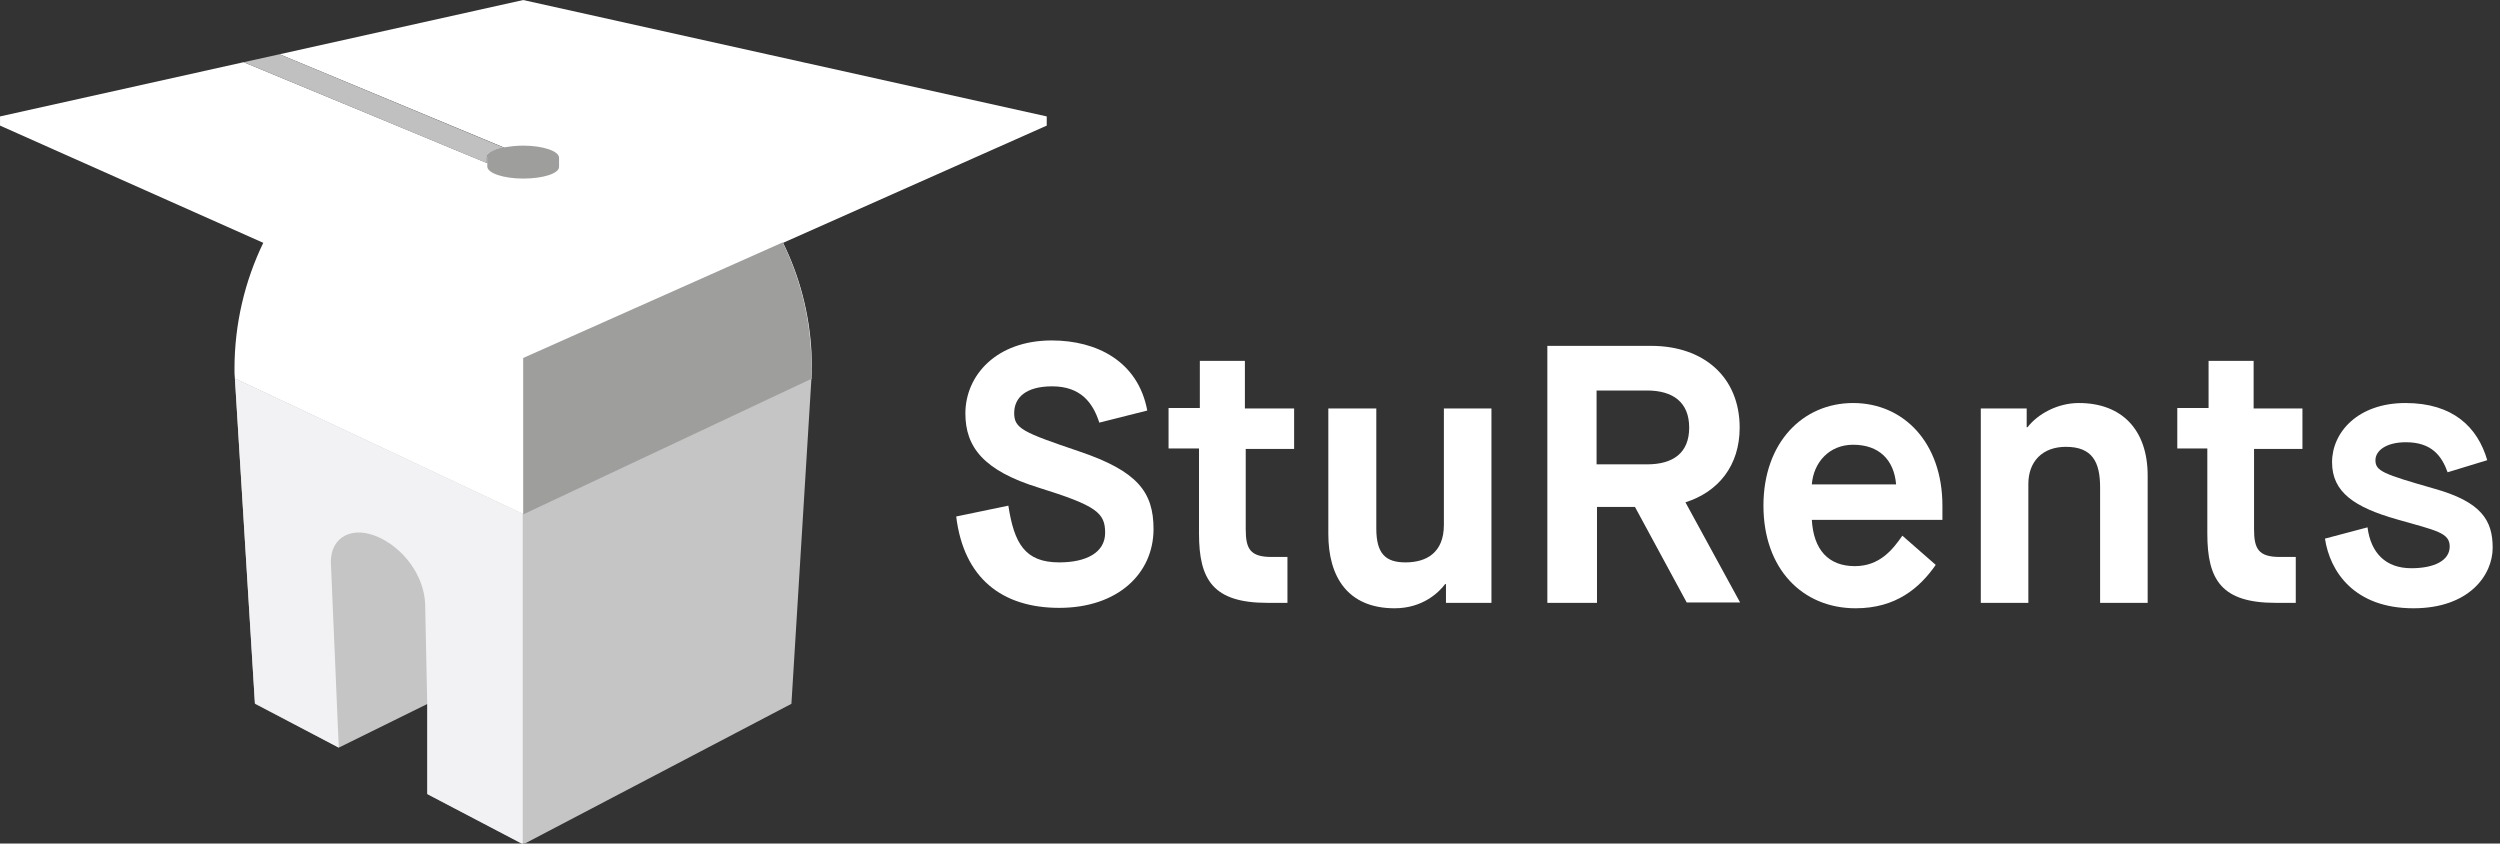 <?xml version="1.0" encoding="UTF-8" standalone="no"?>
<!DOCTYPE svg PUBLIC "-//W3C//DTD SVG 1.1//EN" "http://www.w3.org/Graphics/SVG/1.1/DTD/svg11.dtd">
<svg width="163px" height="55px" version="1.1" xmlns="http://www.w3.org/2000/svg" xmlns:xlink="http://www.w3.org/1999/xlink" xml:space="preserve" xmlns:serif="http://www.serif.com/" style="fill-rule:evenodd;clip-rule:evenodd;stroke-linejoin:round;stroke-miterlimit:2;">
    <rect width="100%" height="100%" fill="#333333" stroke="none"/>
    <g transform="matrix(0.272,0,0,0.272,-2.745,-2.038)">
        <path d="M68.5,22.4L126.8,46.6L126.8,45.3C126.8,44.3 128.5,43.4 130.9,42.9L77.1,20.5" style="fill:none;fill-rule:nonzero;"/>
        <path d="M68.5,22.4L10.1,35.4L10.1,37.6L73.2,65.7C68.8,74.8 66.3,85.1 66.3,95.9C66.3,96.7 66.3,97.5 66.4,98.3L135.5,130.8L204.6,98.3C204.6,97.5 204.7,96.7 204.7,95.9C204.7,94.5 204.6,93.2 204.6,91.8C204.1,82.5 201.7,73.6 197.8,65.7L261,37.6L261,35.4L135.5,7.5L77.1,20.5L131,42.9C128.5,43.4 126.9,44.3 126.9,45.3L126.9,46.6L68.5,22.4" style="fill:white;fill-rule:nonzero;"/>
        <path d="M135.5,130.7L66.4,98.2L71.2,176.2L91.3,186.7L112.6,176.2L112.6,197.9L135.5,209.9L199.8,176.2L204.6,98.2L135.5,130.7Z" style="fill:rgb(197,197,197);fill-rule:nonzero;"/>
        <path d="M126.8,46.6L126.8,45.3C126.8,44.3 128.5,43.4 130.9,42.9L77.1,20.5L68.5,22.4L126.8,46.6Z" style="fill:rgb(192,192,192);fill-rule:nonzero;"/>
        <path d="M204.5,91.7C204,82.4 201.6,73.5 197.7,65.6L135.5,93.3L135.5,130.8L204.6,98.3C204.6,97.5 204.7,96.7 204.7,95.9C204.6,94.5 204.6,93.1 204.5,91.7Z" style="fill:rgb(158,159,157);fill-rule:nonzero;"/>
        <path d="M144.1,47.5L144.1,45.3C144.1,43.7 140.2,42.4 135.5,42.4C133.8,42.4 132.3,42.6 131,42.8C128.5,43.3 126.9,44.2 126.9,45.2L126.9,47.4C126.9,49 130.8,50.3 135.5,50.3C140.2,50.3 144.1,49.1 144.1,47.5Z" style="fill:rgb(158,159,157);fill-rule:nonzero;"/>
        <path d="M66.4,98.2L71.2,176.1L91.3,186.7L89.4,142.2C89.4,136.1 94.6,133.5 100.7,136.2C106.8,138.9 111.7,145.4 112,152.2L112.5,176.1L112.5,197.8L135.4,209.8L135.4,130.6L66.4,98.2Z" style="fill:rgb(242,241,243);fill-rule:nonzero;"/>
        <g>
            <path d="M251.8,128.7C253.2,137.8 255.8,142.3 264,142.3C270.4,142.3 275,140 275,135.2C275,130.4 272.9,128.7 259.1,124.4C245.8,120.3 241.5,114.6 241.5,106.6C241.5,97.5 248.9,89.1 262.2,89.1C273,89.1 282.9,94.1 285.1,105.9L273.6,108.8C272.1,104.1 269.2,100.1 262.3,100.1C256,100.1 253.2,102.8 253.2,106.5C253.2,110.2 255.2,111.1 268.8,115.7C282.7,120.4 286.6,125.4 286.6,134.3C286.6,145 278,153.2 264,153.2C250.3,153.2 241.1,146.1 239.3,131.3L251.8,128.7Z" style="fill:white;fill-rule:nonzero;"/>
            <path d="M297.5,115L290.2,115L290.2,105.3L297.7,105.3L297.7,94L308.5,94L308.5,105.4L320.3,105.4L320.3,115.1L308.7,115.1L308.7,134.3C308.7,139 309.7,141 314.9,141L318.7,141L318.7,152L313.9,152C300.9,152 297.5,146.5 297.5,135.4L297.5,115Z" style="fill:white;fill-rule:nonzero;"/>
            <path d="M328.5,105.4L340,105.4L340,134.2C340,140.3 342.3,142.3 347,142.3C352,142.3 356.2,140 356.2,133.3L356.2,105.4L367.6,105.4L367.6,152L356.7,152L356.7,147.5L356.5,147.5C355,149.5 351.1,153.3 344.4,153.3C333.1,153.3 328.5,145.7 328.5,135.5L328.5,105.4Z" style="fill:white;fill-rule:nonzero;"/>
            <path d="M380.9,90.4L405.9,90.4C418.5,90.4 427.1,97.9 427.1,110C427.1,119.1 422,125.4 414.1,127.9L427.2,151.9L414.4,151.9L402,129L392.9,129L392.9,152L381,152L381,90.4L380.9,90.4ZM404.9,118.8C411.1,118.8 415,116.1 415,110C415,103.9 411.1,101.1 404.9,101.1L392.8,101.1L392.8,118.8L404.9,118.8Z" style="fill:white;fill-rule:nonzero;"/>
            <path d="M474.1,142.9C470.2,148.5 464.5,153.3 454.9,153.3C442.1,153.3 432.8,143.8 432.8,128.7C432.8,113.6 442.2,104.1 454.3,104.1C466.4,104.1 475.7,113.6 475.7,128.7L475.7,132.1L444.4,132.1C444.8,139.3 448.4,143.2 454.7,143.2C460.7,143.2 463.8,139.2 466.1,135.9L474.1,142.9ZM464.6,123.6C464.1,117.7 460.5,114.1 454.3,114.1C448.5,114.1 444.8,118.4 444.4,123.6L464.6,123.6Z" style="fill:white;fill-rule:nonzero;"/>
            <path d="M484.9,105.4L495.9,105.4L495.9,109.9L496.1,109.9C498.5,106.8 503.2,104.1 508.4,104.1C518.7,104.1 524.9,110.5 524.9,121.5L524.9,152L513.5,152L513.5,124.3C513.5,118.2 511.6,114.6 505.3,114.6C499.7,114.6 496.3,118.1 496.3,123.5L496.3,152L484.9,152L484.9,105.4Z" style="fill:white;fill-rule:nonzero;"/>
            <path d="M539.2,115L532,115L532,105.3L539.5,105.3L539.5,94L550.3,94L550.3,105.4L562,105.4L562,115.1L550.4,115.1L550.4,134.3C550.4,139 551.4,141 556.6,141L560.4,141L560.4,152L555.6,152C542.6,152 539.2,146.5 539.2,135.4L539.2,115Z" style="fill:white;fill-rule:nonzero;"/>
            <path d="M577.6,133.9C578.4,140.1 582,143.7 588.1,143.7C593.7,143.7 597.3,141.8 597.3,138.5C597.3,135.2 594.2,134.7 584.7,132C574.5,129.1 569.1,125.5 569.1,118.3C569.1,111.1 575.3,104.1 586.7,104.1C598.1,104.1 604,109.9 606.3,117.8L596.8,120.7C595.4,116.8 593,113.5 586.8,113.5C582.1,113.5 579.5,115.5 579.5,117.8C579.5,120.4 581.3,121.1 593.5,124.6C605,127.8 607.6,132.3 607.6,138.8C607.6,145.3 602,153.3 588.6,153.3C574.5,153.3 568.6,144.6 567.4,136.6L577.6,133.9Z" style="fill:white;fill-rule:nonzero;"/>
        </g>
    </g>
</svg>
